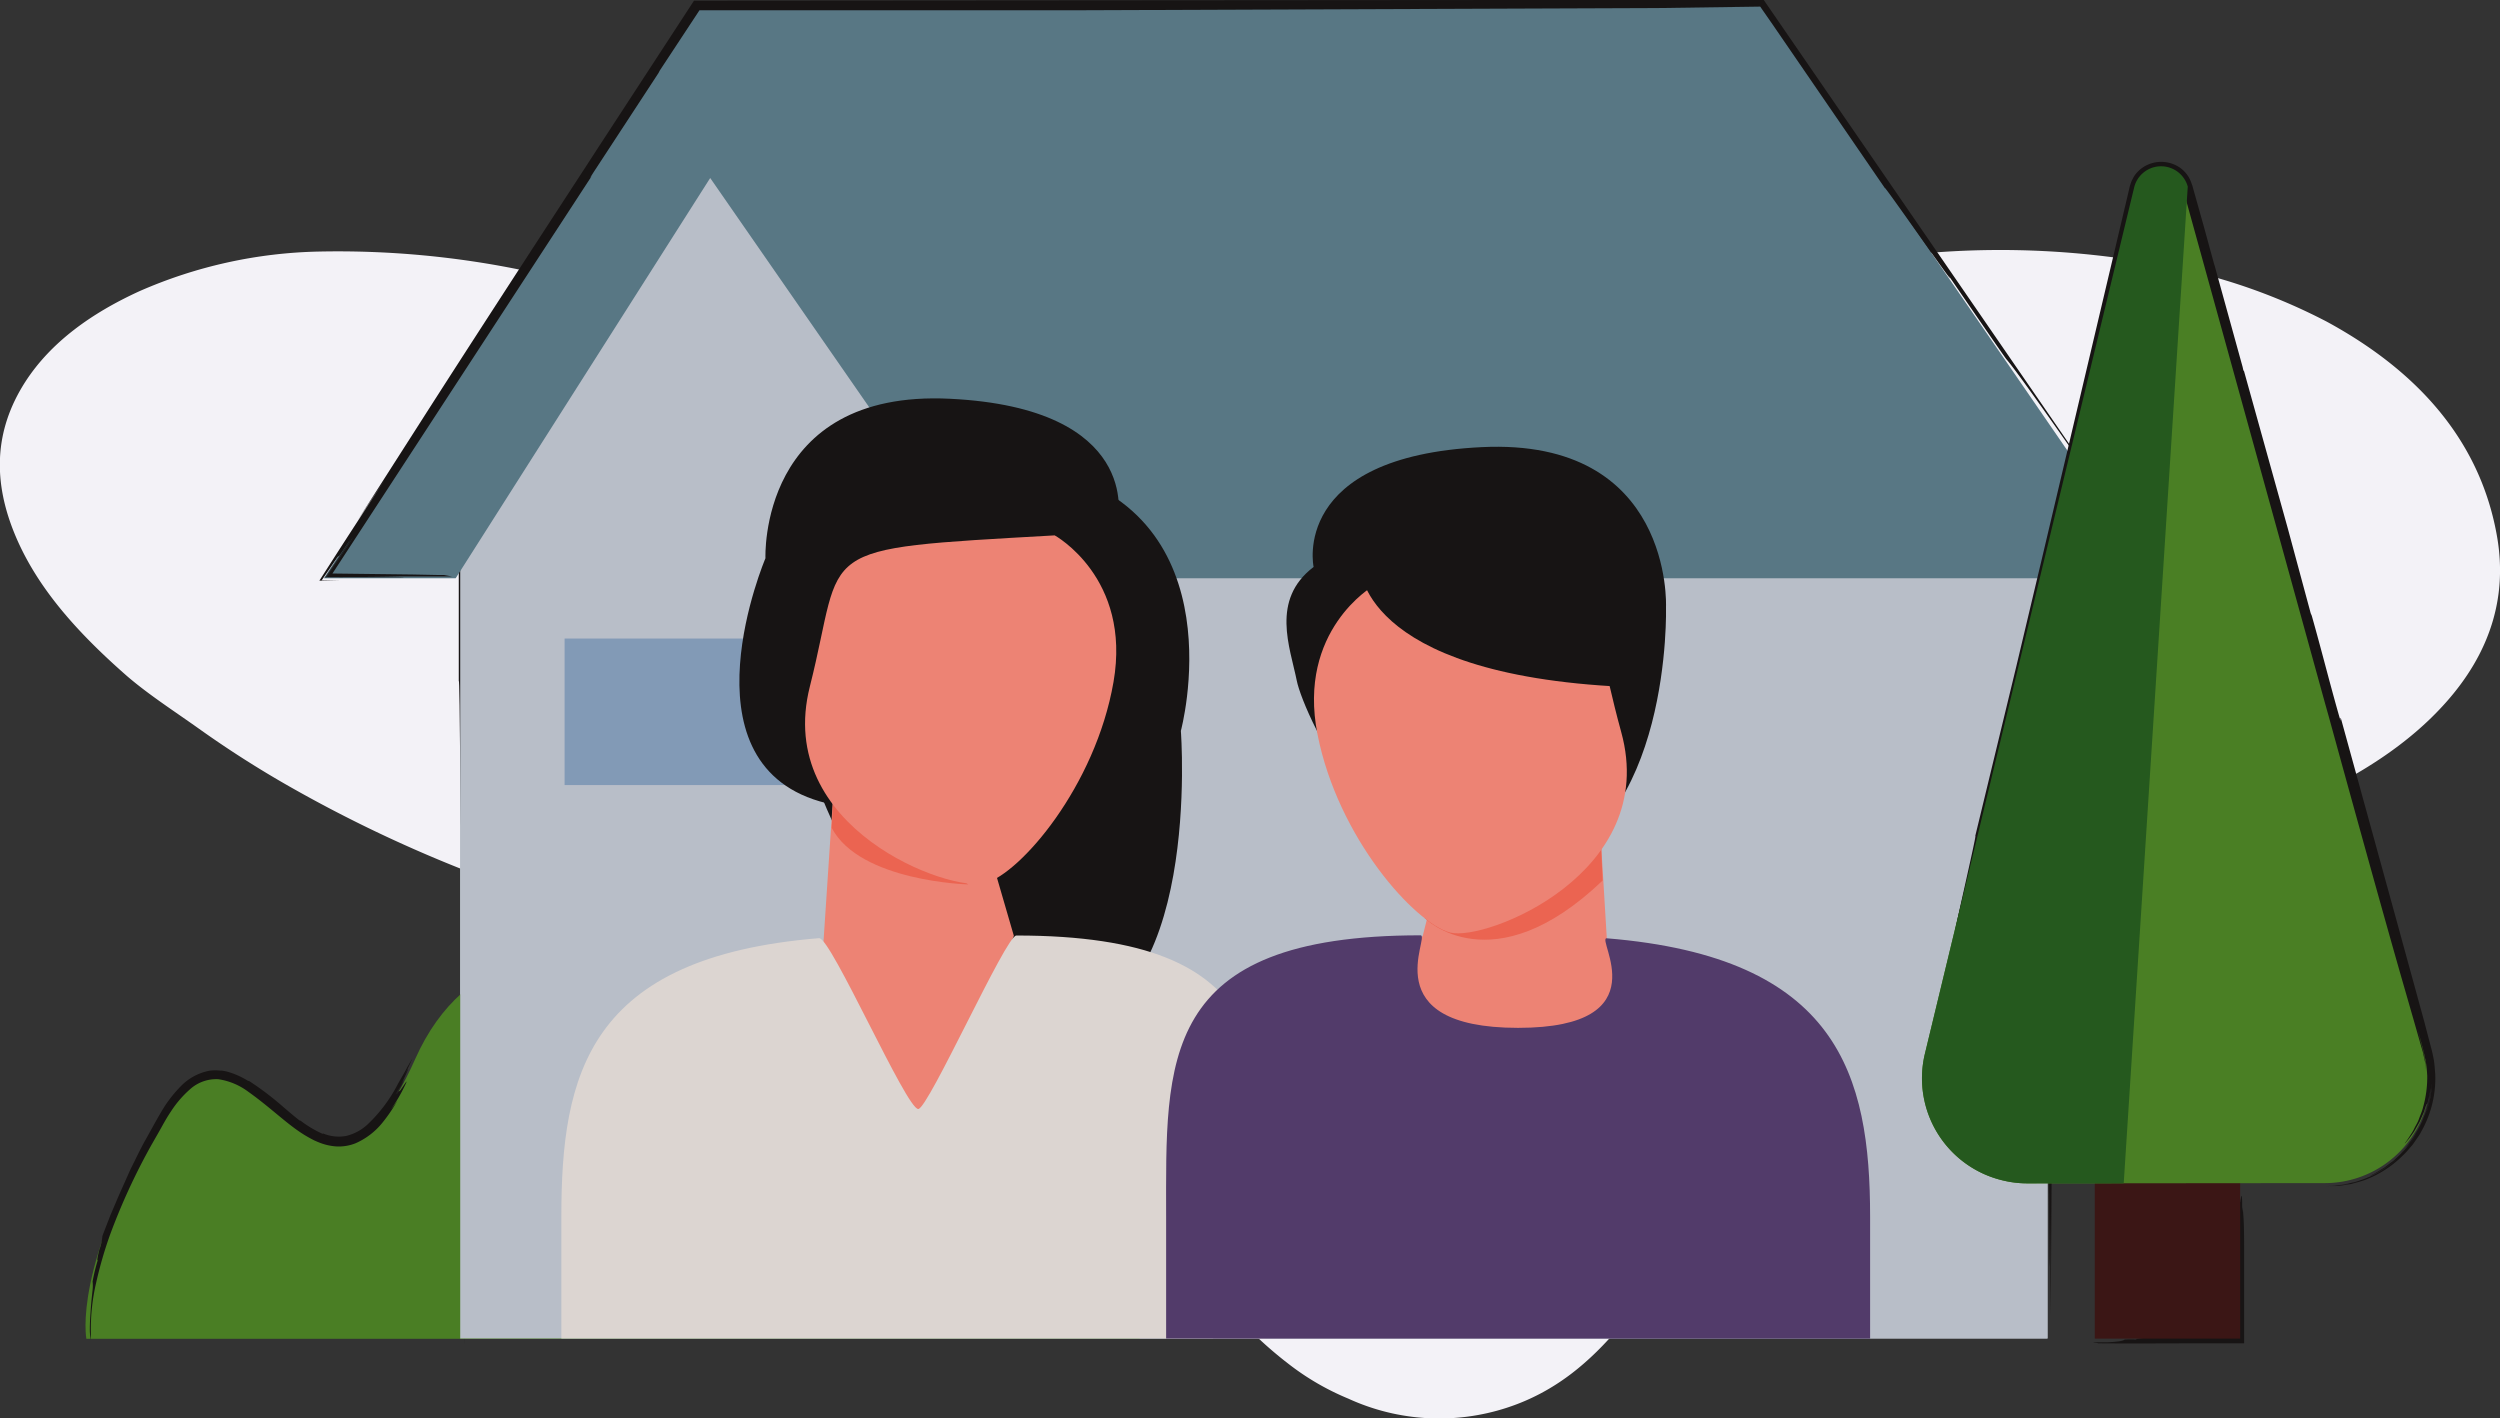 <svg xmlns="http://www.w3.org/2000/svg" viewBox="0 0 378.24 214.58"><rect x="0" y="0" width="378.24" height="214.58" fill="#333333" stroke="none"/><defs><style>.a{fill:none;}.b{fill:#f3f2f7;}.c{fill:#b8bec8;}.d{clip-path:url(#a);}.e{fill:#171414;}.f{fill:#4a7e24;}.g{fill:#587784;}.h{fill:#829ab6;}.i{fill:#ed8374;}.j{fill:#eb6451;}.k{fill:#dcd5d1;}.l{fill:#523b6a;}.m{fill:#3b1615;}.n{fill:#4a7f24;}.o{fill:#25591e;}</style><clipPath id="a"><rect class="a" x="12.94" width="355.5" height="203.41"/></clipPath></defs><path class="b" d="M194.38,205.91a60.16,60.16,0,0,1-12.57-13.5c-4.7-6.76-8.46-13.91-13.63-20.48a52.69,52.69,0,0,0-10.12-10.06,82.75,82.75,0,0,0-21.94-11.17c-11.54-4-23.63-6.63-35.58-9.6a239.38,239.38,0,0,1-28.9-8.91A206.22,206.22,0,0,1,43.7,118.94a158.79,158.79,0,0,1-13.56-8.66c-3.7-2.64-7.58-5.12-10.93-8C12.05,96,5.8,89.25,2.37,81.14S-1,65.28,3.84,57.75c3.88-6,10-10.37,17.25-13.69a71.05,71.05,0,0,1,27.17-6A138.21,138.21,0,0,1,79.62,41c9,1.74,18,3.63,27.08,5.39,11,2.13,22,3.73,33.17,4.88q11.64,1.2,23.34,1.77c8.44.39,16.87.43,25.3.41a208.65,208.65,0,0,0,44.85-4.73c11.56-2.54,23-5.36,34.74-7.43a227.63,227.63,0,0,1,26-3.19,132,132,0,0,1,30,1.48A88.88,88.88,0,0,1,352,48.65c14.52,7.88,23.4,18.68,25.8,32.57,1.6,9.21-1.13,17.66-7.8,25.12-5.63,6.31-13.09,11-21.48,14.82-9.75,4.42-20.17,7.67-30.67,10.79-11.21,3.34-22.36,6.8-32.49,12a60.47,60.47,0,0,0-14.48,10,47,47,0,0,0-10.13,14.5c-2.35,5.12-4.37,10.33-6.39,15.55-2.27,5.9-5,11.69-9.36,16.8s-9.52,9.74-17,12.18a33,33,0,0,1-24-1.37,39.08,39.08,0,0,1-9.56-5.66Z"/><path class="c" d="M309.78,202.5V79.23L184.58,39.32l-67.47-31L69.63,66.84V202.5"/><g class="d"><path class="e" d="M304.52,76.73c-.07,0,1.62.58-1-.25L280.09,69l-.61-.15-20-6.46-37.8-12c.32.12.47.19-.78-.2l-19.92-6.36-3.3-1c-.86-.26-1.08-.31-1.22-.35l-9.18-2.93-2.42-.77L117,7.78l-27.46,34L72.84,62.52l-3.43,4.24,0,36.36c.18-1.92.26,28.53.44,22.45,0,8.33,0,20.83,0,21.48.15,1.93.33,8.34.42,30.45,0,8.66,0,21.94,0,25,0,4.8.11-11.22.16-6.41v-129l38.76-47.77,8.15-10.08,67,30.69L299.8,76.78l3.3,1,6,1.91.07,56.48.14,24.5.09-10.39c0,8.34,0,16.67,0,19.87.07,17.75.16,7.69.28.86.05-4.91.13,1.73.19-5.95,0,5.54,0,8.31,0,13.88.05.64,0-17.1.06-13.25,0,5.35,0,11.33,0,16.88.06-1.93,0-19.23.09-18.38,0,3-.09,15.6,0,16.67,0,.21,0-5.34,0-8.12,0,17.1.11,26.51.2,10.91l0,18.8v0l0-10.43v9.75l0-1.7,0-7.4v6.48l.08-5.52.13-19.22.07-95.76-6.05-1.93"/><path class="f" d="M126.12,154.38s-48.31-27.87-63.28,5.8-24.66-14-38.32,8.66-11.45,33.72-11.45,33.72H172.49Z"/><path class="c" d="M69.63,66.84V202.5H309.78V79.23L184.58,39.32l-67.47-31Z"/><path class="g" d="M266.44.79l59.64,86.7H149.45l-42-60.56L68.94,87.49H49L105.41.79Z"/><path class="h" d="M85.42,96.61h44.69v22.17H85.42Z"/><path class="e" d="M169.13,78.45s3.58-16.7-25.42-18.12-27.9,24.13-27.9,24.13-13,30.56,8.2,36.78,46.65-20.51,47.66-25.59,4-12.23-2.54-17.21"/><path class="e" d="M128.59,86.66s1.58-22.57,30.23-15.6,19.84,39.52,19.84,39.52,3.34,43.27-19.13,44.86-39.18-40.55-38.63-47.39-.2-17,7.69-21.39"/><path class="i" d="M126.16,118.78l-1.69,25.52,16.82,30.14,12.1-32.86-5.84-20.08Z"/><path class="j" d="M146.47,133.81s-16.37-.43-20.63-8.55l.47-10Z"/><path class="i" d="M159.57,81s11.64,6.39,8.9,22.18-14.08,28.95-19.38,30.43-32-8.26-26.56-29.75S122,83.14,159.58,81"/><path class="k" d="M191.44,184.08c0-23.5,2.06-42.54-37.68-42.54-1.56,0-13.3,26.19-14.83,26.25-1.78.06-13.23-26-15-25.85-35,2.86-39,20.64-39,42.14V202.5H191.44Z"/><path class="e" d="M198.74,85.76s-3.58-16.69,25.42-18.11,27.9,24.13,27.9,24.13,1,33.76-20.19,40S197.21,108.05,196.2,103s-4-12.23,2.54-17.22"/><path class="i" d="M241.7,118.75l1.4,23.16,4.8,19-21.31,13.52-23-16.73,11.67-16.13,5.06-20.08Z"/><path class="j" d="M215.54,138.9s10.2,10.32,26.93-5.68L242,122.73Z"/><path class="i" d="M207.71,88.7s-11.48,6.66-8.38,22.39,14.75,28.61,20.08,30,31.77-9,25.87-30.35,0-20.77-37.57-22"/><path class="l" d="M176.43,184.05c0-23.5-1.25-42.54,38.5-42.54,1.55,0-7.22,14,14.75,14,21.68,0,11.68-13.69,13.42-13.55,35,2.86,39.84,20.64,39.84,42.14v18.42H176.43Z"/><path class="e" d="M205.75,85.52s-.42,16.52,40,18.4c0,0,.6-21.46-40-18.4"/><path class="e" d="M338.16,189.91s.06-.14.07.09c0,.74-.07,1.33,0,2.07l.05.06-.08,1.77,0,3.34s0,0,0,.07c0,.46,0,1.1,0,1.76,0,.1,0,.21,0,.3a.18.18,0,0,0,0,.1c0,.3,0,.57,0,.82l0,1.09v.4l0,.14-.11,0a.81.81,0,0,1-.22,0l-.95,0-1.95.06-4.05.14c-.76,0-1.52.09-2.24.11-1.08,0-2.46,0-3.51,0,.16.18-2.41.26-1.9.44a15.63,15.63,0,0,0-1.81,0c-.16.15-.7.32-2.56.41-.73,0-1.86,0-2.11,0-.4.05.94.11.54.16,5.42.05,10.64,0,16.1,0l2,0,4.1,0,0-7.72,0-5.23V190c0-1.76,0-3.89-.07-5.37l-.14-2.07c0,.31-.07.6-.09.88,0-.7,0-1.4,0-1.68-.07-1.5-.16-.65-.28-.07,0,.41-.13-.15-.19.5,0-.47,0-.7,0-1.17,0-.06,0,1.44-.06,1.12s0-1,0-1.43c-.06.17,0,1.62-.09,1.55a9.34,9.34,0,0,0,0-1.4,5.3,5.3,0,0,0,0,.69c0-1.45-.11-2.24-.2-.92,0-.46,0-1.1,0-1.59l0,.88v-.82l0,.14c0,.2,0,.41,0,.63v-.55c0,.15-.06.31-.08.47,0,.64-.13,1.27-.13,1.62q-.06,4.25-.08,8.51"/><path class="e" d="M48.84,171.48s.22.15-.17,0a16.14,16.14,0,0,1-3.21-1.94h-.11c-.85-.65-1.69-1.38-2.57-2.13a45,45,0,0,0-5.14-3.89s0,.07-.13,0a12.13,12.13,0,0,0-3.26-1.42l-.6-.11a.59.59,0,0,0-.23,0,7,7,0,0,0-1.71,0,8.19,8.19,0,0,0-4.37,2.37,19.51,19.51,0,0,0-2.95,3.87c-.82,1.39-1.58,2.81-2.39,4.25s-1.51,2.95-2.28,4.48L18,180.82l-1.32,3.1c-.41,1.09-.85,2.16-1.19,3.1a7.37,7.37,0,0,1-.44,2c-.27,1-.44,2-.23,1.55a27.23,27.23,0,0,0-.81,3.32,5.71,5.71,0,0,1,0,1.24c-.07.73-.22,1.85-.32,3.58-.05.68-.1,1.53-.1,2.27a8.91,8.91,0,0,0,.11,1.55c.05.19.06.17.05,0s0-.31,0-.5c0-.43,0-.85,0-.49a30.59,30.59,0,0,1,.78-7.39,61.68,61.68,0,0,1,2.07-7.2,95.56,95.56,0,0,1,6.35-13.79L24,171.32c.5-.86,1.08-2,1.83-3.11a16.07,16.07,0,0,1,2.89-3.38,5.92,5.92,0,0,1,4.3-1.55,10,10,0,0,1,4.56,1.91c1.41,1,2.7,2.05,3.91,3.05s2.34,1.94,3.38,2.68a19.26,19.26,0,0,0,2.72,1.64c.18.07.35.16.54.23a8.39,8.39,0,0,0,2.75.66,6.81,6.81,0,0,0,2.92-.48,10.77,10.77,0,0,0,4.1-3.16,24.3,24.3,0,0,0,2.25-3.33c-.35.52-.7,1-1,1.36a23.92,23.92,0,0,0,1.68-2.74c1.3-2.55.45-1.16-.18-.26-.43.66,0-.3-.63.74.44-.77.67-1.15,1.08-1.94,0-.06-.3.55-.61,1.09s-.58,1-.46.73c.44-.72.87-1.58,1.28-2.36-.1.12-.46.8-.81,1.41a6.51,6.51,0,0,1-.68,1.1l.74-1.23a6.87,6.87,0,0,0,.55-1.08s-.41.74-.63,1.13q.67-1.25,1.23-2.55c.14-.37,0-.17-.59.92.39-.76.94-1.85,1.3-2.69h0l-.71,1.5.65-1.41-.15.23-.51,1.06.44-.93-.44.76c-.57,1.09-1.17,2.08-1.49,2.66a22.73,22.73,0,0,1-4.67,6.21,7.27,7.27,0,0,1-3.2,1.68,6.16,6.16,0,0,1-3.52-.41"/><path class="e" d="M89.56,26.58s-.73,1,.35-.68l9.71-14.84.21-.4,6-9.11h3.47l28.63,0c-.25,0-.36,0,.58,0h17.59c.65,0,.81,0,.92,0h7l86.73-.33L266.31,1l1.89,2.72,17,24.78c-.64-1.24,11.89,16.82,9.55,13.1,3.4,4.95,8.51,12.39,8.81,12.75.92,1.06,3.68,4.77,12.8,17.87l10.22,14.87c2,2.83-4.5-6.73-2.5-3.9L266.85,0H229.18L105,.1l-15,23-1.36,2.1c-8.21,12.6-18.16,27.91-25,38.62-3.14,4.91-6.34,9.91-9.52,14.9l4.16-6.24c-3.28,5-6.57,10.08-7.8,12l-2.16,3.37c2.51,0,3.18,0,3.82,0s.72,0,.55,0-.65,0-1.31,0l-2.7-.06,1.7-2.49c2-2.94-.57,1.12,2.5-3.5L49.16,87.4H52a6.6,6.6,0,0,0-.77,0h-2c.9-1.39,2-3.09,2.76-4.25s1.22-1.86.74-1.08l-3.44,5.29h5.33c-.67,0-1.35,0-2,0h-3.2l2.75-4.2c.82-1.25,1.35-2,1.27-1.89l-4,6.07h2.49c.77,0,1.32,0,1.49,0s-.53,0-1.39,0H49.47l.55-.84-.54.84,6.84,0,4.18,0c1.52,0,.27-.07-5.12-.12l13.57,0h0l-7.53,0h7L67.2,87l-5.35,0h4.68l-4-.08L50.3,86.77l0,0L89.56,26.58"/><path class="m" d="M316.93,172.74h22v29.79h-22Z"/><path class="n" d="M351.74,179a15.9,15.9,0,0,0,15.89-15.9,15.53,15.53,0,0,0-.58-4.23L331,28.23a4.19,4.19,0,0,0-8.11.13L291.23,159.42A15.88,15.88,0,0,0,303,178.59a15.6,15.6,0,0,0,3.73.45"/><path class="e" d="M354.08,108.67s.22,1.06-.26-.62c-1.5-5.3-2.56-9.6-4.06-14.9l-.16-.37L346.15,80l-6.68-24c0,.21,0,.32-.17-.48l-3.5-12.67-.58-2.1A6.81,6.81,0,0,0,335,40l-1.6-5.84-1.23-4.38-.31-1.1-.15-.55c-.06-.19-.15-.41-.22-.61a4.69,4.69,0,0,0-1.6-2.1,5,5,0,0,0-5.05-.45,4.81,4.81,0,0,0-2,1.76l-.31.59a6.5,6.5,0,0,0-.22.62,4,4,0,0,0-.16.59l-.13.56-4.27,18.08-8.89,37.65L305,101.07l-6.16,25.45c.47-1.12-3.93,17.51-2.84,13.84-1.23,5.09-3.08,12.73-3.12,13.14-.06.61-.28,1.9-.88,4.74l-.24,1.13c-.09.4-.14.82-.21,1.27l-.11.69,0,.74a12.19,12.19,0,0,0,0,1.6,11.84,11.84,0,0,0,.2,1.77l.17.95c.06.32.19.64.28,1a14.94,14.94,0,0,0,1.93,4.1,14.17,14.17,0,0,0,1.26,1.63c.24.26.46.56.74.81l.82.76a8.56,8.56,0,0,0,.89.7c.3.23.61.45.93.65a15.9,15.9,0,0,0,2,1c.33.13.65.3,1,.4l1,.3a11.35,11.35,0,0,0,1.75.38,8.45,8.45,0,0,0,1.42.15l1,0c.75,0,.69,0,.22,0s-1.3-.09-2.13-.17c-1.67-.25-3.23-.85-1.86-.45a15.14,15.14,0,0,1-10.23-9.16,14.85,14.85,0,0,1-.91-6.95c.07-.59.2-1.17.3-1.75s.28-1.21.43-1.81l.87-3.64,7-29,14.08-58.48c.8-3.37,2.76-11.58,5.33-22.36.65-2.7,1.34-5.56,2.05-8.54.36-1.49.73-3,1.1-4.56l.56-2.34c.05-.19.1-.41.15-.58l.16-.48A3.34,3.34,0,0,1,328,26.09a3.08,3.08,0,0,1,1.65,1.15,3.43,3.43,0,0,1,.48.93l.1.25.08.31.18.62,2.78,10.06c7.49,27.09,15.3,55.4,18.5,67l.59,2.1c3.47,12.63,7.72,28,10.75,38.63l2.12,7.37,1.06,3.72.27.92.2.91c.06.3.14.61.2.91l.09.93L367,161c0-.28-.1-.55-.14-.83-.12-.54-.19-1.07-.35-1.6l-.78-3c.34,1.26.72,2.53,1,3.73.12.6.28,1.18.35,1.76s.12,1.14.15,1.68a16.79,16.79,0,0,1-.64,4.83c-.17.66-.44,1.22-.62,1.74s-.46.93-.65,1.32a6.32,6.32,0,0,1-.57,1l-.44.69c-.51.73-.6.81-.34.56a15.13,15.13,0,0,0,1.32-1.75l.79-1.4c.23-.5.44-1,.66-1.51.46-1.46.4-1.2.43-1.14s0,0,.14-.32a14.2,14.2,0,0,0,.41-2.16l-.18,1.23c0,.19-.05.38-.09.56l-.14.53-.26,1a8.52,8.52,0,0,1-.35.93l-.36.93-.48.92a16,16,0,0,1-1.26,2c-.05.09.31-.42.85-1.22.25-.4.49-.91.77-1.44s.46-1.13.7-1.7.33-1.16.48-1.67a12.33,12.33,0,0,0,.23-1.33c.11-.7.16-.94.09-.33l-.19,1.27c-.1.43-.22.85-.33,1.28-.06.21-.1.43-.18.64l-.25.63a11.36,11.36,0,0,1-.52,1.25,16.3,16.3,0,0,1-3.1,4.4l.26-.22.35-.4a14.45,14.45,0,0,0,1-1.19,16.14,16.14,0,0,0,2-3.56l.38-1,.26-1c.08-.32.18-.6.23-.89s.08-.55.12-.79c.18-1,.17-1.56.19-1.42a18.8,18.8,0,0,1-.3,2.36l-.44,1.6c-.19.54-.43,1.09-.64,1.63a19.62,19.62,0,0,1-2.59,4.09l.34-.38c.11-.13.25-.28.39-.46l.43-.63.48-.71a8.35,8.35,0,0,0,.43-.77,10.87,10.87,0,0,0,.68-1.42,16.12,16.12,0,0,1-4.05,5.78l-.51.48-.53.4c-.34.25-.64.5-.94.7l-1.45.88c-.73.36-.88.44-.25.19a15.57,15.57,0,0,0,3.9-2.61,15.68,15.68,0,0,1-5.07,3.18,18,18,0,0,1-6,1.14h0l1.59-.09a5.53,5.53,0,0,0,.9-.11l.92-.16.46-.08.44-.14.84-.25a9.06,9.06,0,0,0,1.42-.55,15.61,15.61,0,0,1-6.13,1.37l1.11,0a7.8,7.8,0,0,0,1.17-.15l1.18-.21,1.15-.35a7,7,0,0,0,1.16-.41l-.49.21-.5.15-1,.31c-.68.2-1.38.27-2.07.41l1.67-.26c.59-.14,1.2-.33,1.84-.51a16.24,16.24,0,0,0,6-3.76,10.75,10.75,0,0,0,1.08-1.16c.16-.19.33-.37.48-.56l.41-.58c.25-.38.52-.73.72-1.08l.53-1a16.27,16.27,0,0,0,1.74-8.05c-.07-.69-.09-1.39-.21-2.07s-.28-1.38-.45-2l-1-3.82-4.2-15.32-8.42-30.59"/><path class="o" d="M331,28.23a4.19,4.19,0,0,0-8.11.13L291.23,159.42A15.88,15.88,0,0,0,303,178.59a15.6,15.6,0,0,0,3.73.45h14.58Z"/></g></svg>
